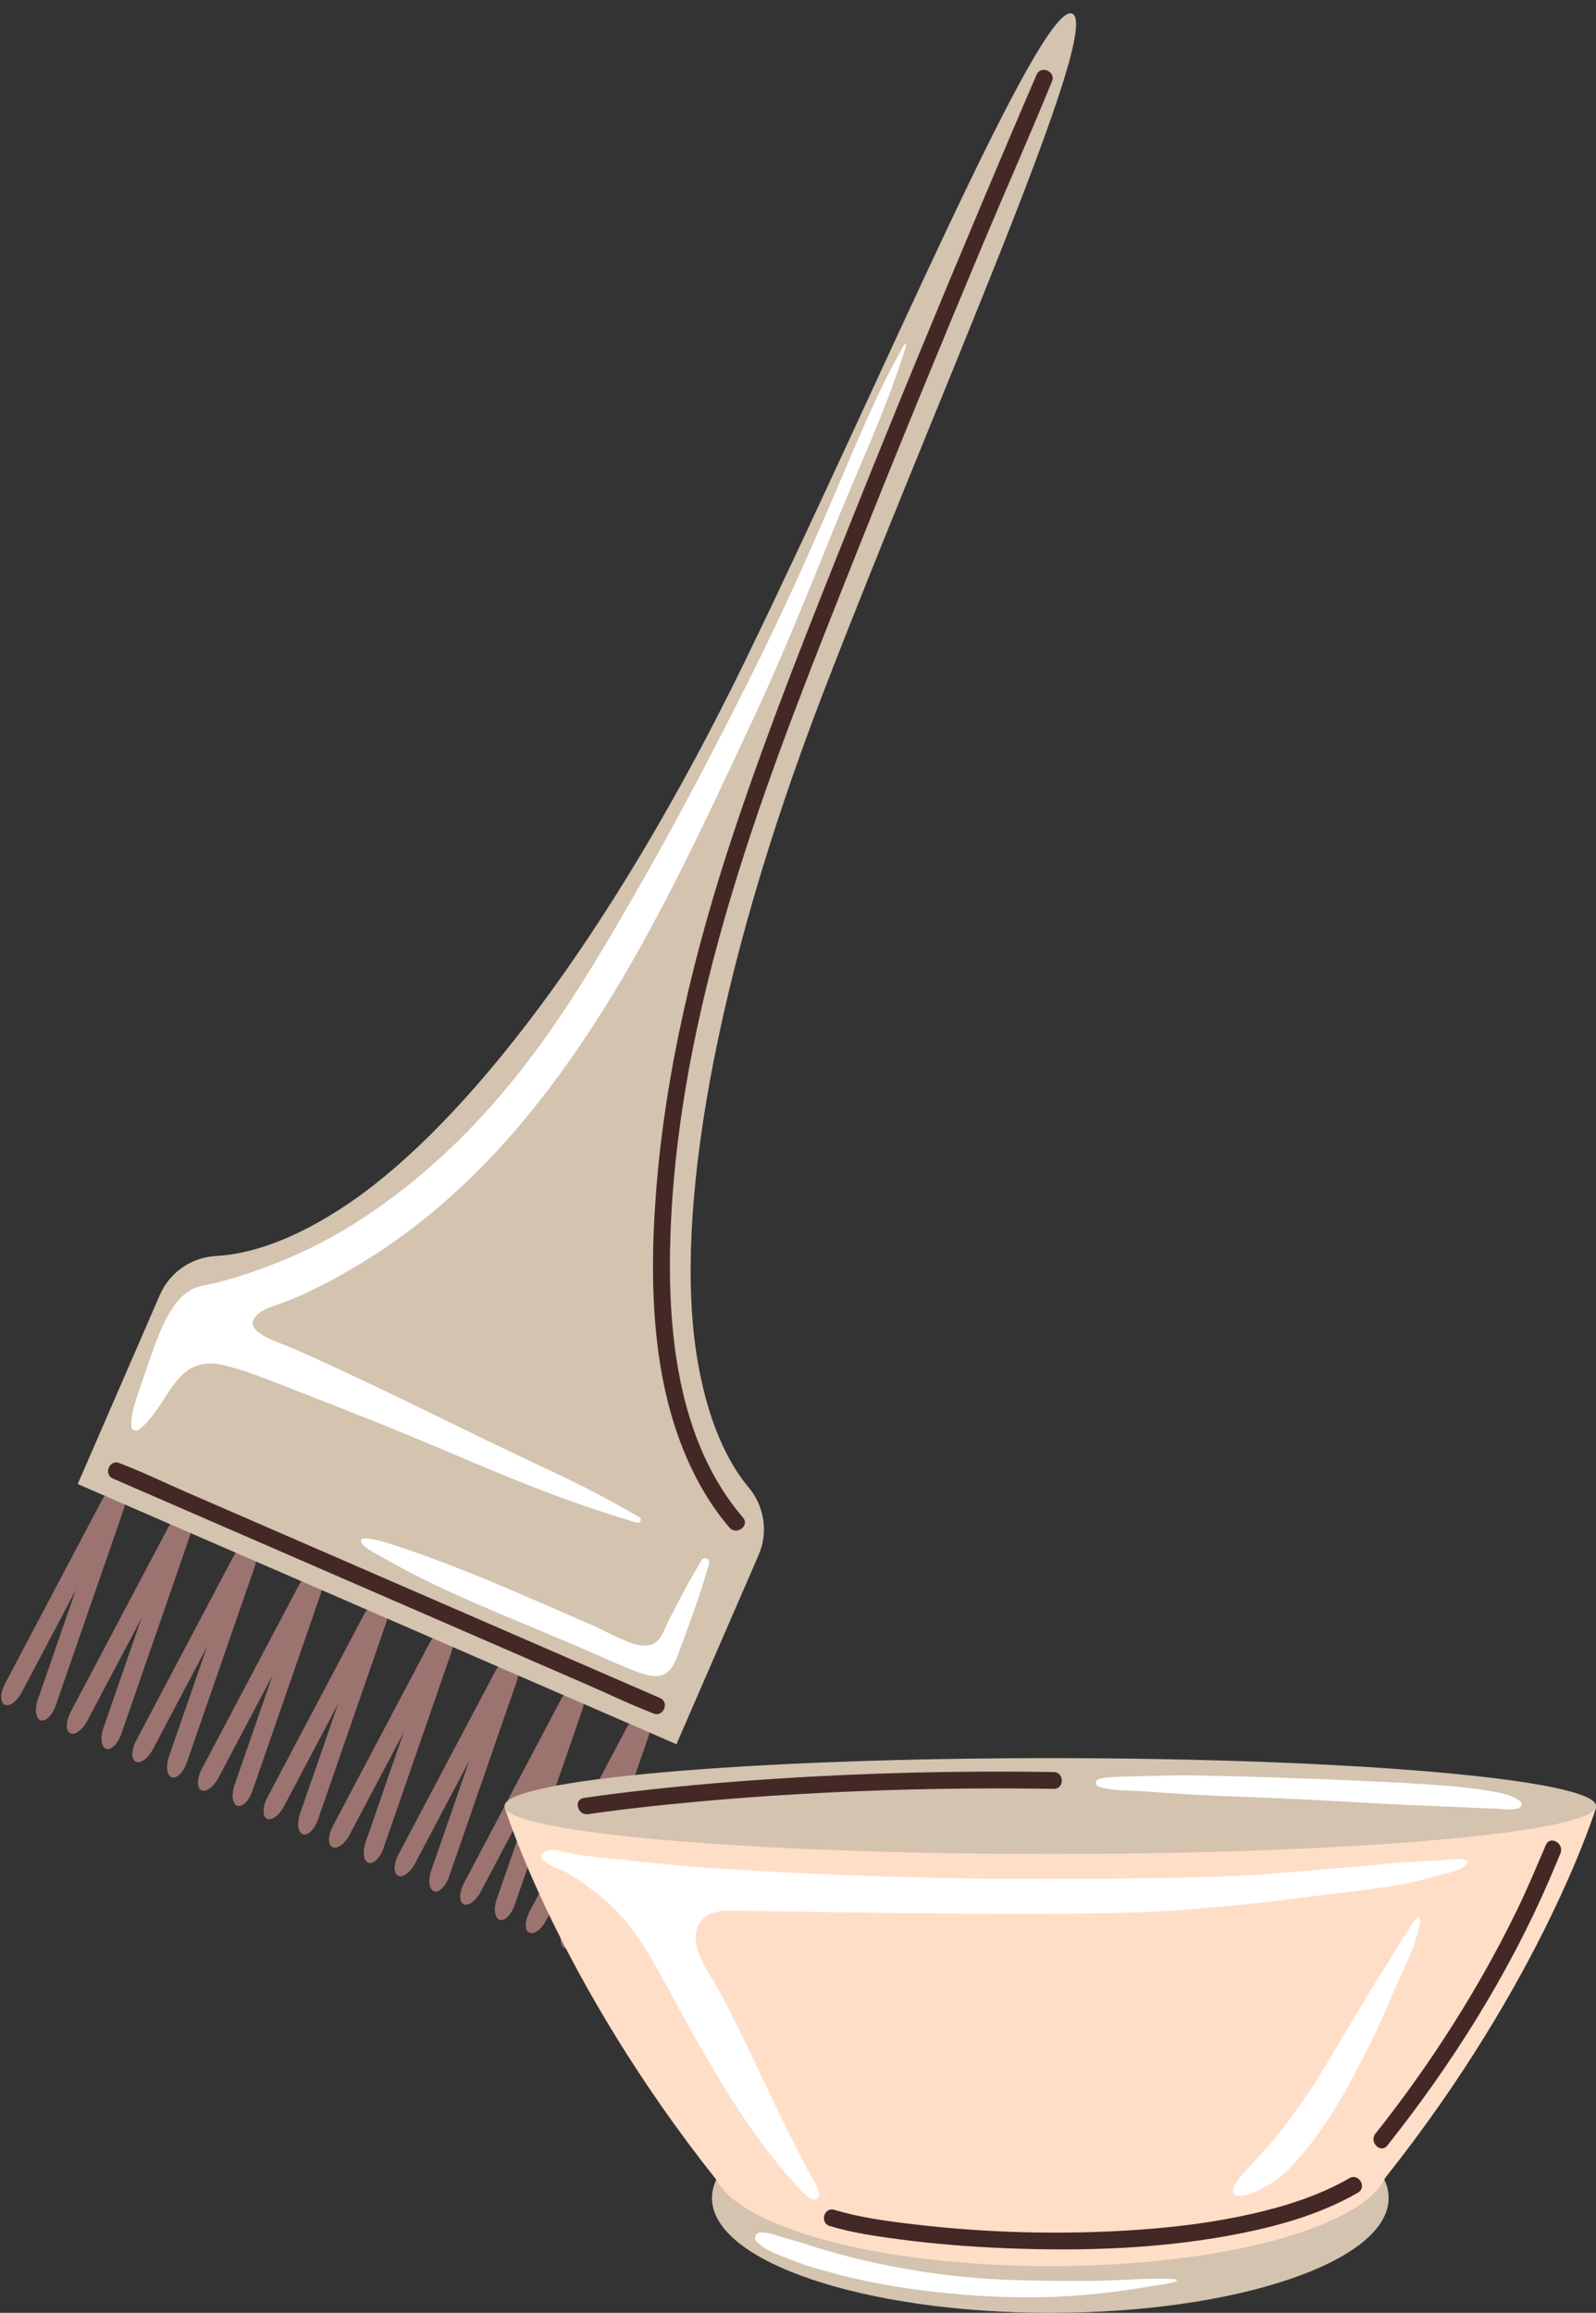 <?xml version="1.0" encoding="UTF-8"?><svg xmlns="http://www.w3.org/2000/svg" xmlns:xlink="http://www.w3.org/1999/xlink" height="1374.8" preserveAspectRatio="xMidYMid meet" version="1.0" viewBox="-0.8 -7.9 949.0 1374.8" width="949.0" zoomAndPan="magnify"><rect x="-0.8" y="-7.9" width="949.0" height="1374.8" fill="#333333" stroke="none"/><defs><clipPath id="a"><path d="M 422 1230 L 825 1230 L 825 1366.922 L 422 1366.922 Z M 422 1230"/></clipPath><clipPath id="b"><path d="M 299 1066 L 948.27 1066 L 948.27 1340 L 299 1340 Z M 299 1066"/></clipPath><clipPath id="c"><path d="M 299 1037 L 948.27 1037 L 948.27 1095 L 299 1095 Z M 299 1037"/></clipPath></defs><g><g id="change1_1"><path d="M 12.02 998.141 C 9.172 1003.527 4.637 1006.77 1.941 1005.348 C -0.754 1003.926 -0.629 998.352 2.219 992.961 L 59.738 884.113 C 62.582 878.723 67.117 875.48 69.812 876.902 C 72.508 878.328 72.383 883.898 69.535 889.289 L 12.02 998.141" fill="#9b736f"/></g><g id="change1_2"><path d="M 12.02 998.141 C 9.172 1003.527 4.637 1006.77 1.941 1005.348 C -0.754 1003.926 -0.629 998.352 2.219 992.961 L 59.738 884.113 C 62.582 878.723 67.117 875.48 69.812 876.902 C 72.508 878.328 72.383 883.898 69.535 889.289 L 12.02 998.141" fill="#9b736f"/></g><g id="change1_3"><path d="M 21.762 1002.371 C 19.766 1008.133 20.488 1013.66 23.367 1014.656 C 26.246 1015.656 30.234 1011.762 32.23 1006.004 L 72.551 889.68 C 74.547 883.922 73.824 878.395 70.945 877.395 C 68.066 876.398 64.074 880.289 62.078 886.051 L 21.762 1002.371" fill="#9b736f"/></g><g id="change1_4"><path d="M 21.762 1002.371 C 19.766 1008.133 20.488 1013.66 23.367 1014.656 C 26.246 1015.656 30.234 1011.762 32.23 1006.004 L 72.551 889.68 C 74.547 883.922 73.824 878.395 70.945 877.395 C 68.066 876.398 64.074 880.289 62.078 886.051 L 21.762 1002.371" fill="#9b736f"/></g><g id="change1_5"><path d="M 51.004 1015.078 C 48.156 1020.465 43.621 1023.711 40.926 1022.285 C 38.234 1020.863 38.359 1015.289 41.207 1009.902 L 98.723 901.051 C 101.57 895.664 106.105 892.418 108.797 893.844 C 111.492 895.266 111.367 900.84 108.52 906.227 L 51.004 1015.078" fill="#9b736f"/></g><g id="change1_6"><path d="M 51.004 1015.078 C 48.156 1020.465 43.621 1023.711 40.926 1022.285 C 38.234 1020.863 38.359 1015.289 41.207 1009.902 L 98.723 901.051 C 101.57 895.664 106.105 892.418 108.797 893.844 C 111.492 895.266 111.367 900.84 108.52 906.227 L 51.004 1015.078" fill="#9b736f"/></g><g id="change1_7"><path d="M 60.746 1019.312 C 58.75 1025.07 59.473 1030.598 62.355 1031.598 C 65.234 1032.594 69.223 1028.699 71.219 1022.941 L 111.535 906.617 C 113.531 900.859 112.809 895.332 109.93 894.336 C 107.051 893.336 103.062 897.23 101.066 902.988 L 60.746 1019.312" fill="#9b736f"/></g><g id="change1_8"><path d="M 60.746 1019.312 C 58.75 1025.07 59.473 1030.598 62.355 1031.598 C 65.234 1032.594 69.223 1028.699 71.219 1022.941 L 111.535 906.617 C 113.531 900.859 112.809 895.332 109.93 894.336 C 107.051 893.336 103.062 897.23 101.066 902.988 L 60.746 1019.312" fill="#9b736f"/></g><g id="change1_9"><path d="M 89.988 1032.016 C 87.141 1037.406 82.609 1040.648 79.914 1039.227 C 77.219 1037.801 77.344 1032.227 80.191 1026.84 L 137.707 917.988 C 140.555 912.602 145.09 909.355 147.785 910.781 C 150.477 912.203 150.352 917.777 147.508 923.164 L 89.988 1032.016" fill="#9b736f"/></g><g id="change1_10"><path d="M 89.988 1032.016 C 87.141 1037.406 82.609 1040.648 79.914 1039.227 C 77.219 1037.801 77.344 1032.227 80.191 1026.84 L 137.707 917.988 C 140.555 912.602 145.09 909.355 147.785 910.781 C 150.477 912.203 150.352 917.777 147.508 923.164 L 89.988 1032.016" fill="#9b736f"/></g><g id="change1_11"><path d="M 99.734 1036.25 C 97.738 1042.008 98.461 1047.535 101.34 1048.535 C 104.219 1049.531 108.207 1045.637 110.203 1039.879 L 150.52 923.559 C 152.516 917.801 151.797 912.27 148.914 911.273 C 146.035 910.273 142.047 914.168 140.051 919.926 L 99.734 1036.25" fill="#9b736f"/></g><g id="change1_12"><path d="M 99.734 1036.25 C 97.738 1042.008 98.461 1047.535 101.34 1048.535 C 104.219 1049.531 108.207 1045.637 110.203 1039.879 L 150.52 923.559 C 152.516 917.801 151.797 912.27 148.914 911.273 C 146.035 910.273 142.047 914.168 140.051 919.926 L 99.734 1036.25" fill="#9b736f"/></g><g id="change1_13"><path d="M 128.977 1048.953 C 126.129 1054.344 121.594 1057.59 118.898 1056.164 C 116.203 1054.738 116.328 1049.164 119.176 1043.777 L 176.691 934.93 C 179.539 929.539 184.074 926.297 186.77 927.719 C 189.465 929.145 189.34 934.715 186.492 940.105 L 128.977 1048.953" fill="#9b736f"/></g><g id="change1_14"><path d="M 128.977 1048.953 C 126.129 1054.344 121.594 1057.59 118.898 1056.164 C 116.203 1054.738 116.328 1049.164 119.176 1043.777 L 176.691 934.93 C 179.539 929.539 184.074 926.297 186.77 927.719 C 189.465 929.145 189.34 934.715 186.492 940.105 L 128.977 1048.953" fill="#9b736f"/></g><g id="change1_15"><path d="M 138.719 1053.188 C 136.723 1058.945 137.445 1064.477 140.324 1065.473 C 143.203 1066.473 147.191 1062.578 149.188 1056.816 L 189.508 940.496 C 191.504 934.738 190.781 929.211 187.898 928.211 C 185.02 927.215 181.031 931.105 179.035 936.867 L 138.719 1053.188" fill="#9b736f"/></g><g id="change1_16"><path d="M 138.719 1053.188 C 136.723 1058.945 137.445 1064.477 140.324 1065.473 C 143.203 1066.473 147.191 1062.578 149.188 1056.816 L 189.508 940.496 C 191.504 934.738 190.781 929.211 187.898 928.211 C 185.02 927.215 181.031 931.105 179.035 936.867 L 138.719 1053.188" fill="#9b736f"/></g><g id="change1_17"><path d="M 167.961 1065.895 C 165.113 1071.281 160.578 1074.527 157.883 1073.102 C 155.188 1071.68 155.312 1066.105 158.16 1060.719 L 215.68 951.867 C 218.527 946.48 223.059 943.234 225.754 944.656 C 228.449 946.082 228.324 951.656 225.477 957.043 L 167.961 1065.895" fill="#9b736f"/></g><g id="change1_18"><path d="M 167.961 1065.895 C 165.113 1071.281 160.578 1074.527 157.883 1073.102 C 155.188 1071.68 155.312 1066.105 158.16 1060.719 L 215.68 951.867 C 218.527 946.48 223.059 943.234 225.754 944.656 C 228.449 946.082 228.324 951.656 225.477 957.043 L 167.961 1065.895" fill="#9b736f"/></g><g id="change1_19"><path d="M 177.703 1070.129 C 175.707 1075.887 176.43 1081.414 179.309 1082.41 C 182.188 1083.41 186.18 1079.516 188.176 1073.758 L 228.492 957.434 C 230.488 951.676 229.766 946.148 226.887 945.148 C 224.008 944.152 220.02 948.047 218.023 953.805 L 177.703 1070.129" fill="#9b736f"/></g><g id="change1_20"><path d="M 177.703 1070.129 C 175.707 1075.887 176.43 1081.414 179.309 1082.41 C 182.188 1083.41 186.18 1079.516 188.176 1073.758 L 228.492 957.434 C 230.488 951.676 229.766 946.148 226.887 945.148 C 224.008 944.152 220.02 948.047 218.023 953.805 L 177.703 1070.129" fill="#9b736f"/></g><g id="change1_21"><path d="M 206.945 1082.832 C 204.098 1088.223 199.562 1091.465 196.867 1090.039 C 194.176 1088.617 194.301 1083.043 197.148 1077.656 L 254.664 968.805 C 257.512 963.418 262.047 960.176 264.738 961.598 C 267.434 963.02 267.309 968.594 264.465 973.98 L 206.945 1082.832" fill="#9b736f"/></g><g id="change1_22"><path d="M 206.945 1082.832 C 204.098 1088.223 199.562 1091.465 196.867 1090.039 C 194.176 1088.617 194.301 1083.043 197.148 1077.656 L 254.664 968.805 C 257.512 963.418 262.047 960.176 264.738 961.598 C 267.434 963.02 267.309 968.594 264.465 973.98 L 206.945 1082.832" fill="#9b736f"/></g><g id="change1_23"><path d="M 216.688 1087.066 C 214.691 1092.824 215.414 1098.352 218.297 1099.352 C 221.176 1100.348 225.164 1096.453 227.16 1090.695 L 267.477 974.371 C 269.473 968.613 268.75 963.086 265.871 962.09 C 262.992 961.09 259.004 964.984 257.008 970.742 L 216.688 1087.066" fill="#9b736f"/></g><g id="change1_24"><path d="M 216.688 1087.066 C 214.691 1092.824 215.414 1098.352 218.297 1099.352 C 221.176 1100.348 225.164 1096.453 227.16 1090.695 L 267.477 974.371 C 269.473 968.613 268.75 963.086 265.871 962.09 C 262.992 961.09 259.004 964.984 257.008 970.742 L 216.688 1087.066" fill="#9b736f"/></g><g id="change1_25"><path d="M 245.93 1099.77 C 243.086 1105.16 238.551 1108.402 235.855 1106.98 C 233.16 1105.555 233.285 1099.984 236.133 1094.594 L 293.648 985.746 C 296.496 980.355 301.031 977.113 303.727 978.535 C 306.422 979.961 306.297 985.531 303.449 990.922 L 245.93 1099.77" fill="#9b736f"/></g><g id="change1_26"><path d="M 245.93 1099.77 C 243.086 1105.16 238.551 1108.402 235.855 1106.98 C 233.16 1105.555 233.285 1099.984 236.133 1094.594 L 293.648 985.746 C 296.496 980.355 301.031 977.113 303.727 978.535 C 306.422 979.961 306.297 985.531 303.449 990.922 L 245.93 1099.77" fill="#9b736f"/></g><g id="change1_27"><path d="M 255.676 1104.004 C 253.68 1109.762 254.402 1115.289 257.281 1116.289 C 260.16 1117.289 264.148 1113.395 266.145 1107.637 L 306.465 991.312 C 308.461 985.555 307.734 980.027 304.855 979.027 C 301.977 978.027 297.988 981.926 295.992 987.684 L 255.676 1104.004" fill="#9b736f"/></g><g id="change1_28"><path d="M 255.676 1104.004 C 253.68 1109.762 254.402 1115.289 257.281 1116.289 C 260.16 1117.289 264.148 1113.395 266.145 1107.637 L 306.465 991.312 C 308.461 985.555 307.734 980.027 304.855 979.027 C 301.977 978.027 297.988 981.926 295.992 987.684 L 255.676 1104.004" fill="#9b736f"/></g><g id="change1_29"><path d="M 284.914 1116.711 C 282.07 1122.098 277.535 1125.344 274.84 1123.918 C 272.145 1122.496 272.27 1116.922 275.117 1111.531 L 332.637 1002.684 C 335.48 997.297 340.016 994.051 342.711 995.477 C 345.406 996.898 345.281 1002.473 342.434 1007.859 L 284.914 1116.711" fill="#9b736f"/></g><g id="change1_30"><path d="M 284.914 1116.711 C 282.07 1122.098 277.535 1125.344 274.84 1123.918 C 272.145 1122.496 272.27 1116.922 275.117 1111.531 L 332.637 1002.684 C 335.48 997.297 340.016 994.051 342.711 995.477 C 345.406 996.898 345.281 1002.473 342.434 1007.859 L 284.914 1116.711" fill="#9b736f"/></g><g id="change1_31"><path d="M 294.66 1120.941 C 292.664 1126.703 293.387 1132.23 296.266 1133.227 C 299.145 1134.227 303.133 1130.332 305.129 1124.574 L 345.449 1008.25 C 347.445 1002.492 346.723 996.965 343.844 995.965 C 340.965 994.969 336.973 998.863 334.977 1004.621 L 294.66 1120.941" fill="#9b736f"/></g><g id="change1_32"><path d="M 294.66 1120.941 C 292.664 1126.703 293.387 1132.23 296.266 1133.227 C 299.145 1134.227 303.133 1130.332 305.129 1124.574 L 345.449 1008.25 C 347.445 1002.492 346.723 996.965 343.844 995.965 C 340.965 994.969 336.973 998.863 334.977 1004.621 L 294.66 1120.941" fill="#9b736f"/></g><g id="change1_33"><path d="M 323.902 1133.648 C 321.055 1139.035 316.52 1142.281 313.824 1140.855 C 311.133 1139.434 311.258 1133.859 314.102 1128.473 L 371.621 1019.621 C 374.469 1014.234 379.004 1010.988 381.695 1012.414 C 384.391 1013.836 384.266 1019.41 381.418 1024.801 L 323.902 1133.648" fill="#9b736f"/></g><g id="change1_34"><path d="M 323.902 1133.648 C 321.055 1139.035 316.52 1142.281 313.824 1140.855 C 311.133 1139.434 311.258 1133.859 314.102 1128.473 L 371.621 1019.621 C 374.469 1014.234 379.004 1010.988 381.695 1012.414 C 384.391 1013.836 384.266 1019.41 381.418 1024.801 L 323.902 1133.648" fill="#9b736f"/></g><g id="change1_35"><path d="M 333.645 1137.883 C 331.648 1143.641 332.371 1149.168 335.254 1150.168 C 338.133 1151.164 342.121 1147.27 344.117 1141.512 L 384.434 1025.191 C 386.43 1019.43 385.707 1013.902 382.828 1012.906 C 379.949 1011.906 375.961 1015.801 373.965 1021.559 L 333.645 1137.883" fill="#9b736f"/></g><g id="change1_36"><path d="M 333.645 1137.883 C 331.648 1143.641 332.371 1149.168 335.254 1150.168 C 338.133 1151.164 342.121 1147.27 344.117 1141.512 L 384.434 1025.191 C 386.43 1019.43 385.707 1013.902 382.828 1012.906 C 379.949 1011.906 375.961 1015.801 373.965 1021.559 L 333.645 1137.883" fill="#9b736f"/></g><g id="change2_3"><path d="M 444.328 876.219 C 433.137 862.871 419.449 838.355 413.035 794.934 C 401.203 714.859 421.672 577.723 489.027 403.031 C 556.387 228.34 655.336 8.27 636.777 0.211 C 618.223 -7.852 524.879 214.648 443.148 383.098 C 361.418 551.543 275.137 660.086 208.535 706.078 C 172.414 731.023 145.152 737.746 127.762 738.676 C 113.094 739.461 100.117 748.355 94.262 761.828 L 45.418 874.25 L 209.457 945.523 L 237.375 957.652 L 401.414 1028.926 L 450.262 916.504 C 456.117 903.031 453.762 887.477 444.328 876.219" fill="#d3c3af"/></g><g id="change3_1"><path d="M 379.184 893.875 C 362.434 884.156 345.535 875.195 327.973 867.027 C 275.883 842.801 224.879 816.227 172.277 793.125 C 166.941 790.781 145.914 784.621 149.945 776.473 C 153.059 770.18 163.992 767.945 169.926 765.562 C 187.984 758.301 205.207 748.715 221.531 738.234 C 254.199 717.266 283.102 690.668 308.066 661.156 C 368.336 589.918 407.555 503.984 446.734 420.184 C 458.246 395.559 468.875 370.543 479.191 345.398 C 484.312 332.91 489.359 320.398 494.395 307.879 C 509.129 271.281 526.434 235.32 538.027 197.559 C 538.273 196.75 537.254 196.309 536.832 197.039 C 523.488 220.23 512.82 245.051 502.387 269.68 C 484.477 311.949 465.484 354.781 444.668 396.172 C 423.812 437.641 402.312 478.934 379.223 519.211 C 356.914 558.133 334.336 596.652 306.203 631.789 C 281.973 662.059 254.402 688.953 222.438 711.145 C 205.031 723.23 187.949 732.828 168.363 740.906 C 158.816 744.844 149.172 748.48 139.262 751.449 C 134.539 752.867 129.641 754.18 125.941 755.027 C 123.414 755.605 120.867 756.094 118.336 756.648 C 100.762 760.504 92.422 788.398 87.258 803.051 C 85.105 809.16 83.027 815.32 80.949 821.453 C 78.93 827.41 76.949 833.723 77.258 840.078 C 77.359 842.168 80.113 843.199 81.688 842.004 C 99.941 828.164 102.426 796.965 131.574 803.52 C 146.691 806.918 161.059 813.27 175.52 818.84 C 191.52 825.004 207.477 831.262 223.398 837.621 C 264.328 853.969 304.516 872.781 346.215 887.066 C 356.645 890.742 367.152 894.008 377.734 897.215 C 379.984 897.898 381.227 895.059 379.184 893.875" fill="#fff"/></g><g id="change3_2"><path d="M 401.75 977.172 C 404.035 971.254 406.277 965.332 408.383 959.348 L 414.707 941.387 C 416.973 934.941 418.688 928.34 420.809 921.848 C 421.824 918.738 417.738 916.953 416.152 919.824 C 412.969 925.605 409.406 931.164 406.352 937.016 C 403.309 942.844 400.266 948.668 397.223 954.496 C 394.812 959.109 392.801 966.621 387.844 969.156 C 384.016 971.117 378.973 970.262 375.09 968.941 C 366.93 966.156 358.723 961.375 350.684 957.887 C 311.176 940.746 271.801 922.797 230.73 909.629 C 228.77 908.996 211.969 903.711 213.922 908.742 C 215.195 912.035 222.09 915.223 224.93 916.879 C 262.945 939.055 304.453 954.199 344.68 971.703 C 351.75 974.781 358.789 977.934 365.895 980.938 C 371.766 983.414 378.504 986.562 384.695 987.895 C 394.129 989.926 398.484 985.621 401.75 977.172" fill="#fff"/></g><g id="change4_1"><path d="M 615.547 36.539 C 604.062 63.129 592.773 89.809 581.531 116.512 C 556.441 176.09 531.754 235.828 507.715 295.84 C 482.461 358.898 457.016 422.164 435.559 486.637 C 412.312 556.484 394.551 629.211 389.145 702.789 C 384.684 763.473 387.258 831.895 421.344 884.617 C 424.852 890.035 428.719 895.203 432.918 900.105 C 437.086 904.969 445.172 899.09 440.98 894.199 C 401.707 848.363 395.742 782.051 397.922 724.195 C 400.66 651.598 416.762 579.438 438.379 510.285 C 458.617 445.535 484.082 382.277 509.125 319.27 C 533.391 258.219 558.398 197.461 583.812 136.879 C 597.113 105.16 611.113 73.711 624.129 41.879 C 624.316 41.422 624.52 40.969 624.715 40.52 C 627.262 34.621 618.102 30.621 615.547 36.539" fill="#442826"/></g><g id="change4_2"><path d="M 66.348 870.996 C 76.969 875.613 87.594 880.227 98.215 884.844 C 123.855 895.984 149.496 907.125 175.141 918.266 C 206.039 931.691 236.941 945.121 267.844 958.547 C 294.566 970.156 321.289 981.77 348.012 993.379 C 361.004 999.023 373.895 1005.293 387.121 1010.371 C 387.301 1010.441 387.477 1010.523 387.656 1010.602 C 393.555 1013.164 397.547 1004.004 391.641 1001.438 C 381.016 996.82 370.395 992.207 359.773 987.59 C 334.129 976.449 308.488 965.309 282.848 954.168 C 251.945 940.742 221.043 927.316 190.141 913.887 C 163.418 902.277 136.695 890.668 109.973 879.055 C 96.98 873.41 84.094 867.145 70.867 862.066 C 70.684 861.996 70.508 861.91 70.328 861.832 C 64.43 859.27 60.441 868.43 66.348 870.996" fill="#442826"/></g><g clip-path="url(#a)" id="change2_1"><path d="M 824.895 1298.68 C 824.895 1336.367 734.824 1366.922 623.723 1366.922 C 512.621 1366.922 422.555 1336.367 422.555 1298.68 C 422.555 1260.992 512.621 1230.441 623.723 1230.441 C 734.824 1230.441 824.895 1260.992 824.895 1298.68" fill="#d3c3af"/></g><g clip-path="url(#b)" id="change5_1"><path d="M 948.266 1066.516 L 299.324 1066.516 C 299.324 1066.516 330.68 1168.949 425.039 1287.68 L 425.062 1287.68 C 440.273 1316.852 523.41 1339.156 623.723 1339.156 C 725.262 1339.156 809.188 1316.301 822.891 1286.602 L 822.93 1286.602 C 917.293 1167.871 948.266 1066.516 948.266 1066.516" fill="#ffdec7"/></g><g clip-path="url(#c)" id="change2_2"><path d="M 948.266 1065.684 C 948.266 1081.426 802.965 1094.184 623.723 1094.184 C 444.48 1094.184 299.18 1081.426 299.18 1065.684 C 299.18 1049.941 444.48 1037.18 623.723 1037.18 C 802.965 1037.18 948.266 1049.941 948.266 1065.684" fill="#d3c3af"/></g><g id="change3_3"><path d="M 871.633 1099.637 C 874.18 1095.5 856.906 1097.789 854.898 1097.938 C 844.367 1098.707 833.672 1098.926 823.184 1100.066 C 804.895 1102.059 786.477 1103.094 768.16 1104.816 C 731.441 1108.273 694.551 1108.383 657.699 1108.828 C 586.117 1109.691 514.488 1107.996 443.023 1103.844 C 435.383 1103.402 427.738 1102.914 420.102 1102.359 C 404.555 1101.234 389.023 1099.848 373.539 1098.027 C 359.164 1096.34 344.566 1095.738 330.516 1091.996 C 326.281 1090.867 316.449 1093.652 323.379 1098.852 C 327.871 1102.223 333.449 1103.465 338.203 1106.312 C 343.152 1109.273 347.934 1112.969 352.582 1116.398 C 377.391 1134.695 389.137 1161.137 403.594 1187.309 C 423.285 1222.945 444.27 1259.836 471.77 1290.086 C 473.746 1292.203 481.953 1302.602 485.418 1298.598 C 488.395 1295.156 481.992 1286.891 480.414 1283.785 C 476.973 1277.023 473.348 1270.312 469.953 1263.52 C 455.453 1234.512 442.375 1204.672 427.113 1176.051 C 421.516 1165.551 406.16 1146.352 416.152 1133.961 C 422.195 1126.461 433.297 1127.852 441.746 1127.977 C 453.793 1128.156 465.844 1128.336 477.891 1128.516 C 532.91 1129.332 587.934 1130.082 642.961 1129.559 C 661.508 1129.383 680.016 1128.992 698.52 1127.703 C 725.648 1125.812 752.684 1122.805 779.648 1119.34 C 805.375 1116.031 831.914 1113.969 856.789 1106.328 C 860.508 1105.188 867.73 1104.047 870.586 1100.957 C 871.047 1100.465 871.387 1100.027 871.633 1099.637" fill="#fff"/></g><g id="change3_4"><path d="M 842.727 1131.773 C 841.051 1131.789 838.879 1135.988 838.059 1137.137 C 832.211 1145.34 827.457 1154.309 821.965 1162.758 C 814.824 1173.738 808.227 1185.145 801.418 1196.34 C 794.406 1207.859 787.898 1219.711 780.59 1231.047 C 773.305 1242.344 765.289 1253.316 756.816 1263.758 C 752.719 1268.809 748.094 1273.422 743.785 1278.289 C 739.582 1283.039 734.332 1287.438 732.414 1293.594 C 731.812 1295.523 733.422 1297.168 735.238 1297.297 C 741.227 1297.73 746.586 1294.516 751.777 1291.801 C 757.336 1288.898 762.273 1284.961 766.598 1280.445 C 776.312 1270.301 784.586 1258.684 792.156 1246.891 C 799.781 1235.012 805.879 1222.48 812.383 1209.988 C 818.824 1197.617 823.926 1184.914 829.574 1172.199 C 832.762 1165.027 836.164 1157.945 839.055 1150.645 C 839.656 1149.113 845.805 1131.75 842.727 1131.773" fill="#fff"/></g><g id="change3_5"><path d="M 449.078 1324.488 C 454.461 1330.273 463.602 1332.914 470.762 1335.84 C 478.344 1338.938 486.402 1341.09 494.297 1343.234 C 510.438 1347.621 526.848 1350.773 543.426 1353 C 576.098 1357.387 609.637 1359.098 642.516 1356.41 C 651.836 1355.648 661.109 1354.492 670.367 1353.191 C 674.805 1352.566 679.215 1351.836 683.629 1351.059 C 688.504 1350.203 693.566 1349.887 698.305 1348.422 C 699.164 1348.156 698.973 1346.941 698.098 1346.887 C 681.902 1345.844 665.523 1347.816 649.305 1347.902 C 632.977 1347.988 616.594 1347.934 600.277 1347.371 C 567.754 1346.246 535.488 1341.516 503.945 1333.523 C 495.246 1331.32 486.66 1328.762 478.121 1326.004 C 473.621 1324.551 469.035 1323.375 464.52 1321.977 C 460.188 1320.637 455.879 1319 451.285 1319.156 C 448.543 1319.25 447.215 1322.488 449.078 1324.488" fill="#fff"/></g><g id="change3_6"><path d="M 652.395 1054.098 C 659.648 1056.617 668.52 1056.23 676.137 1056.727 C 684.402 1057.262 692.664 1057.816 700.926 1058.398 C 717.402 1059.551 733.984 1059.953 750.488 1060.629 C 783.527 1061.98 816.523 1064.234 849.555 1065.586 C 858.562 1065.949 867.574 1066.297 876.574 1066.758 C 880.77 1066.969 884.961 1067.094 889.16 1067.258 C 893.473 1067.426 898.117 1068.324 902.273 1066.926 C 903.82 1066.406 904.723 1064.234 903.305 1063.012 C 898.176 1058.59 889.262 1057.496 882.746 1056.363 C 874.699 1054.969 866.527 1054.195 858.395 1053.551 C 841.715 1052.227 825.004 1051.457 808.289 1050.684 C 774.992 1049.148 741.691 1048.016 708.359 1047.438 C 699.004 1047.273 689.621 1047.652 680.27 1047.855 C 675.586 1047.953 670.898 1047.996 666.219 1048.234 C 661.652 1048.469 656.789 1048.336 652.395 1049.703 C 650.18 1050.395 650.285 1053.363 652.395 1054.098" fill="#fff"/></g><g id="change4_3"><path d="M 492.625 1315.332 C 506.215 1319.402 520.445 1321.43 534.477 1323.285 C 554.93 1325.988 575.535 1327.605 596.148 1328.465 C 643.895 1330.461 692.555 1328.848 739.477 1319.176 C 762.699 1314.391 785.977 1307.402 806.621 1295.5 C 812.191 1292.289 807.164 1283.648 801.578 1286.871 C 783.883 1297.074 764.195 1303.34 744.371 1307.895 C 721.609 1313.125 698.363 1316.004 675.082 1317.602 C 630.785 1320.645 585.938 1319.449 541.844 1314.215 C 526.254 1312.363 510.363 1310.211 495.281 1305.695 C 489.105 1303.848 486.469 1313.492 492.625 1315.332" fill="#442826"/></g><g id="change4_4"><path d="M 348.992 1070.504 C 350.051 1070.336 351.105 1070.184 352.164 1070.027 C 353.461 1069.84 354.762 1069.656 356.062 1069.48 C 356.867 1069.367 357.672 1069.258 358.477 1069.148 C 358.449 1069.152 357.91 1069.223 358.879 1069.094 C 359.434 1069.023 359.984 1068.949 360.535 1068.875 C 372.469 1067.312 384.43 1065.961 396.398 1064.738 C 439.25 1060.363 482.277 1057.672 525.324 1056.273 C 558.785 1055.184 592.27 1054.922 625.742 1055.445 C 632.176 1055.547 632.18 1045.551 625.742 1045.453 C 570.441 1044.59 515.102 1045.859 459.91 1049.469 C 427.613 1051.582 395.336 1054.418 363.227 1058.531 C 357.594 1059.258 351.949 1059.984 346.34 1060.863 C 340.004 1061.859 342.691 1071.492 348.992 1070.504" fill="#442826"/></g><g id="change4_5"><path d="M 918.395 1088.781 C 912.891 1101.547 907.863 1113.773 901.531 1126.855 C 888.406 1153.961 873.383 1180.148 856.867 1205.328 C 844.438 1224.285 831.141 1242.664 817.039 1260.414 C 813.078 1265.398 820.105 1272.52 824.105 1267.48 C 862.488 1219.164 895.777 1166.32 920.387 1109.641 C 921.938 1106.07 923.453 1102.48 924.941 1098.883 C 925.441 1097.668 925.941 1096.453 926.441 1095.238 C 926.625 1094.797 926.809 1094.355 926.988 1093.91 C 927.531 1092.59 926.645 1094.715 927.023 1093.824 C 929.547 1087.98 920.938 1082.887 918.395 1088.781" fill="#442826"/></g></g></svg>